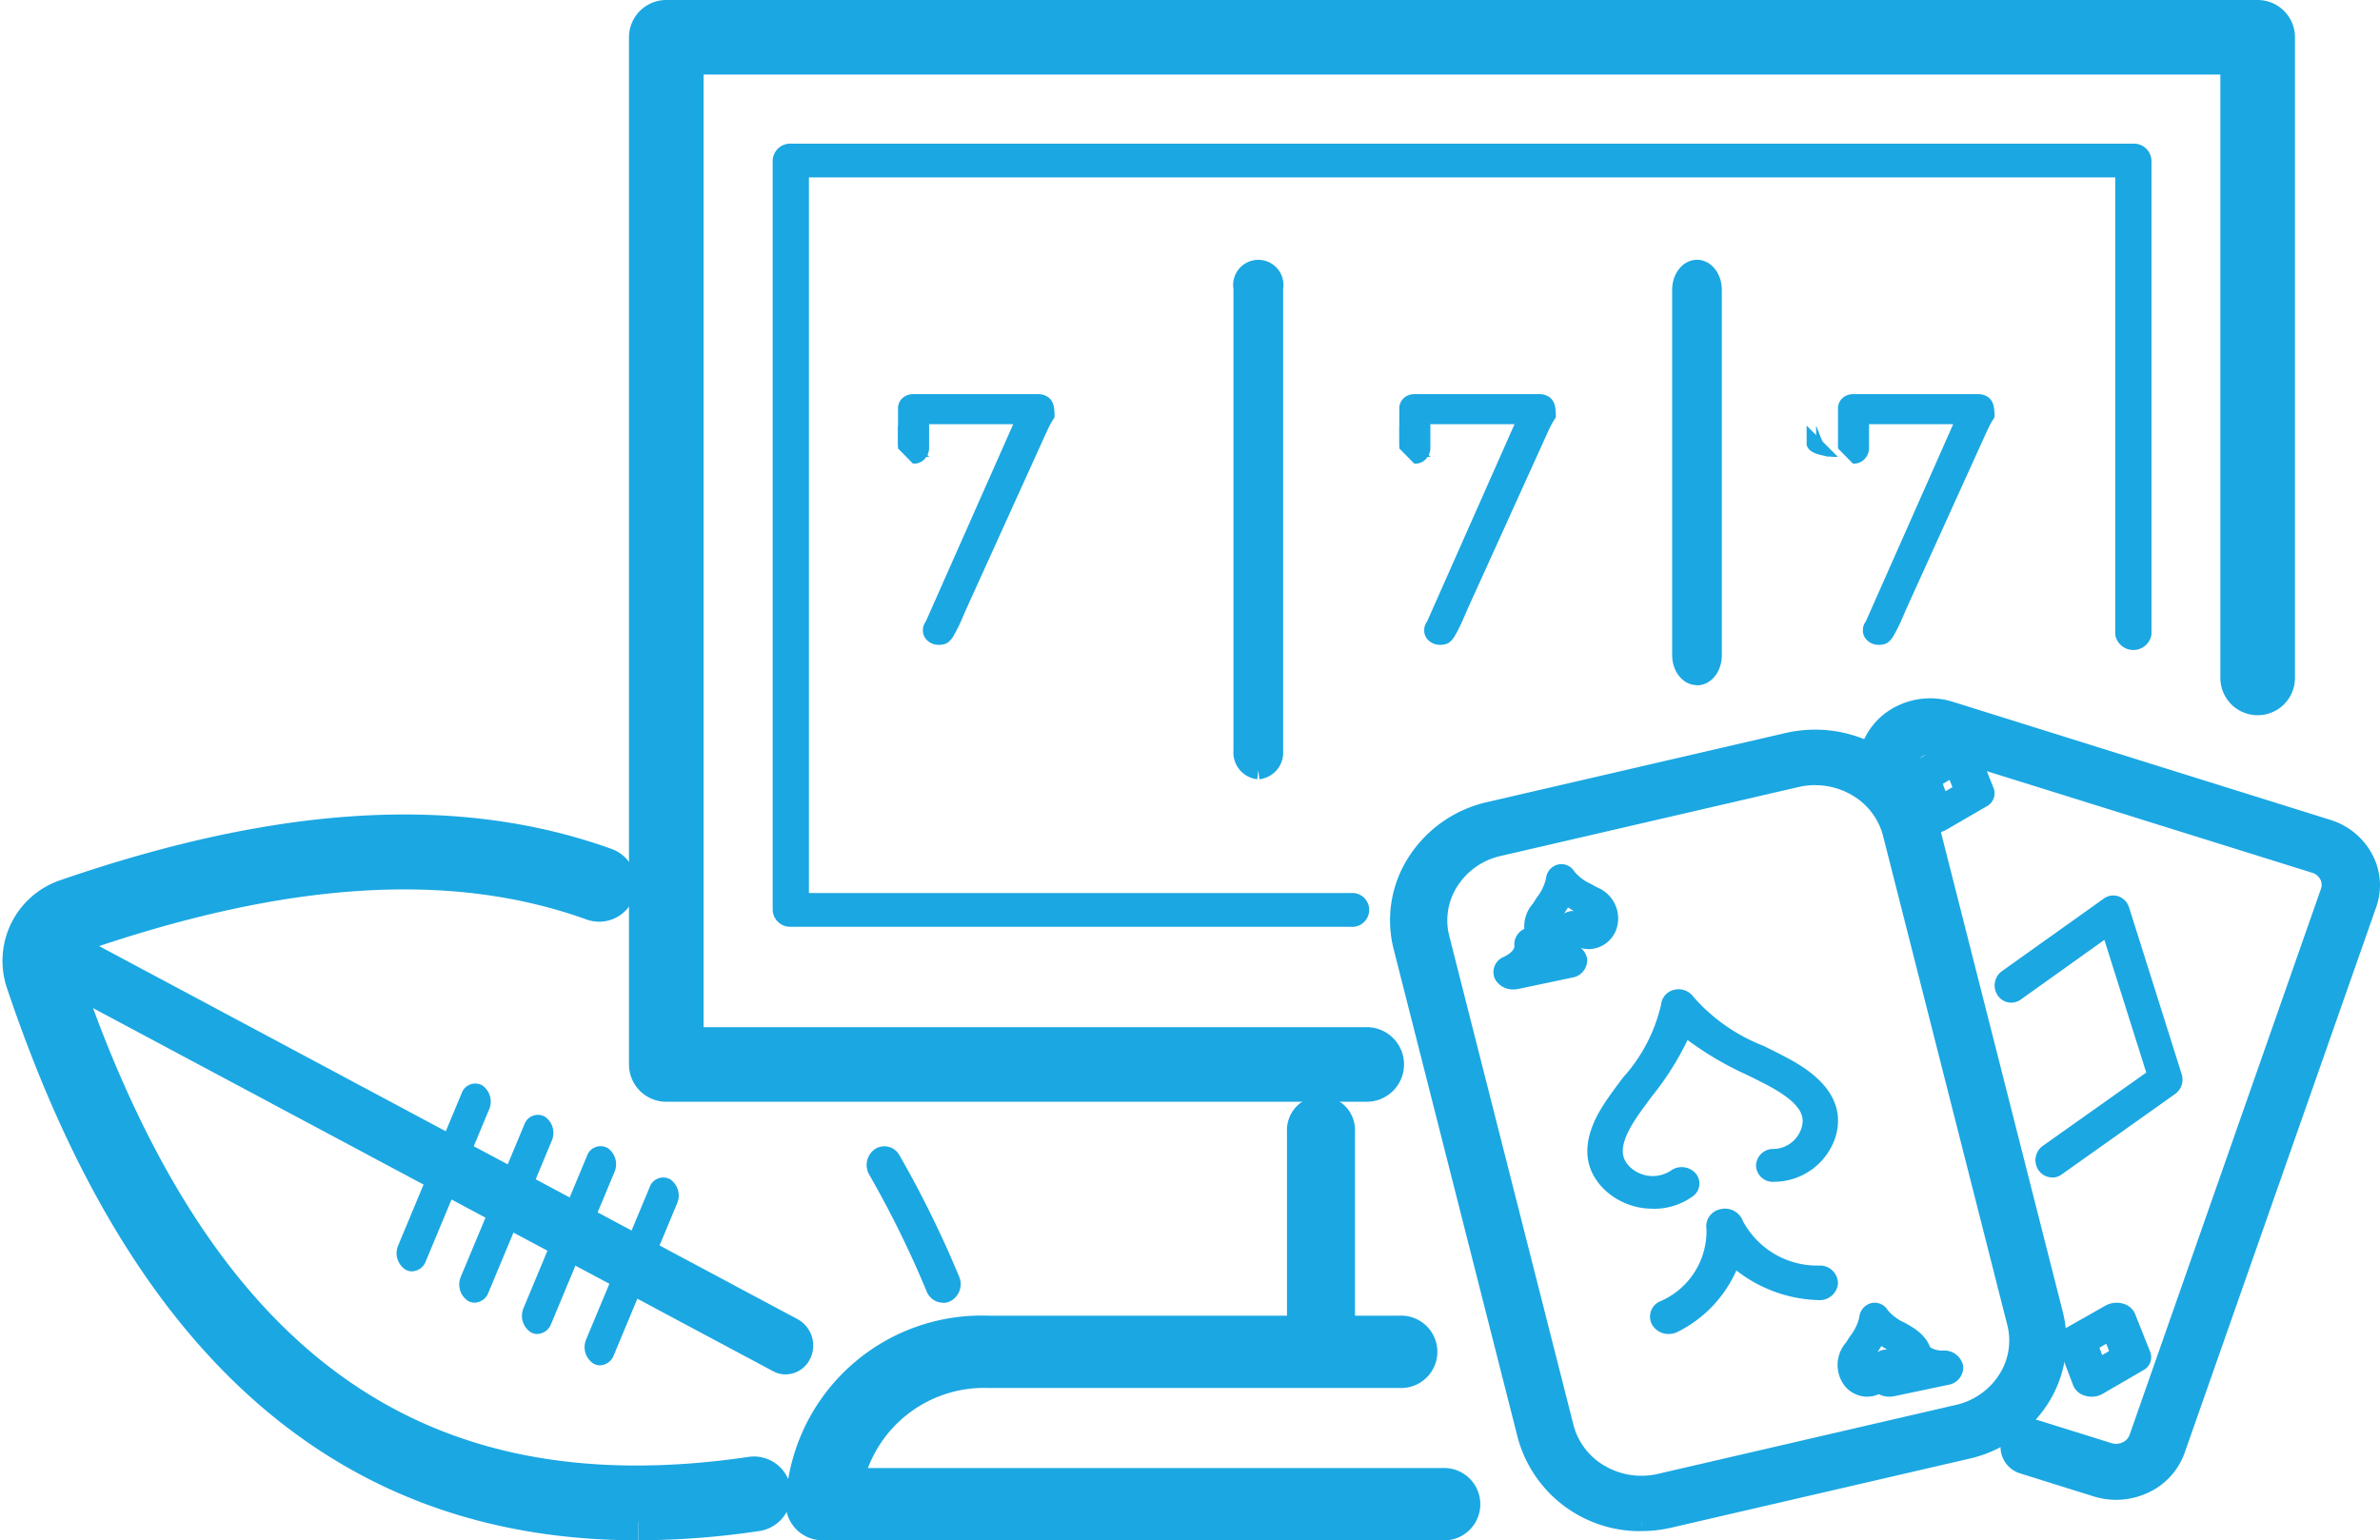<svg xmlns="http://www.w3.org/2000/svg" width="64.882" height="42" viewBox="0 0 64.882 42">
  <g id="Group-67" transform="translate(0.564 0.5)">
    <path id="Fill-1" d="M55.338,24.012a2.256,2.256,0,0,0-.513.059L46.709,25.95a2.139,2.139,0,0,0-1.334.93,1.968,1.968,0,0,0-.255,1.558l3.385,13.33a2.056,2.056,0,0,0,.974,1.274,2.232,2.232,0,0,0,1.632.243l8.116-1.879a2.138,2.138,0,0,0,1.334-.93,1.967,1.967,0,0,0,.255-1.558L57.431,25.588a2.055,2.055,0,0,0-.974-1.274,2.221,2.221,0,0,0-1.119-.3M50.6,44.354a3.2,3.2,0,0,1-3.126-2.348l-3.385-13.33a2.934,2.934,0,0,1,.38-2.323,3.192,3.192,0,0,1,1.988-1.386l8.116-1.879a3.325,3.325,0,0,1,2.433.362,3.065,3.065,0,0,1,1.452,1.9l3.385,13.329A2.934,2.934,0,0,1,61.466,41a3.192,3.192,0,0,1-1.989,1.386l-8.116,1.879a3.336,3.336,0,0,1-.758.087" transform="translate(-6.417 -3.354)" fill="#1ba7e2" stroke="#1ba7e2" stroke-width="0.5" fill-rule="evenodd"/>
    <path id="Fill-3" d="M51.795,36.979a1.9,1.9,0,0,1-1.331-.524c-.98-.966-.148-2.142.165-2.584.109-.154.224-.308.34-.463a4.436,4.436,0,0,0,1.043-2,.458.458,0,0,1,.366-.4.5.5,0,0,1,.52.2,4.891,4.891,0,0,0,1.913,1.334c.179.089.357.177.53.268.5.26,1.816.951,1.421,2.227a1.765,1.765,0,0,1-1.676,1.208A.455.455,0,0,1,54.6,35.8a.465.465,0,0,1,.478-.45.816.816,0,0,0,.758-.561c.1-.31.045-.67-.968-1.2-.166-.087-.338-.172-.511-.257a8.728,8.728,0,0,1-1.624-.954,7.88,7.88,0,0,1-.973,1.538c-.111.15-.222.3-.327.447-.639.9-.507,1.244-.269,1.479a.9.9,0,0,0,1.112.1.507.507,0,0,1,.676.072.426.426,0,0,1-.077.628,1.821,1.821,0,0,1-1.081.34" transform="translate(-7.292 -4.521)" fill="#1ba7e2" fill-rule="evenodd"/>
    <path id="Fill-5" d="M52.511,41.417a.521.521,0,0,1-.44-.232.454.454,0,0,1,.18-.648,2.083,2.083,0,0,0,1.289-1.98.474.474,0,0,1,.382-.543.518.518,0,0,1,.609.319,2.3,2.3,0,0,0,2.116,1.217.488.488,0,0,1,.477.5.5.5,0,0,1-.542.442,3.792,3.792,0,0,1-2.227-.809,3.418,3.418,0,0,1-1.583,1.666.544.544,0,0,1-.26.066" transform="translate(-7.583 -5.542)" fill="#1ba7e2" fill-rule="evenodd"/>
    <path id="Fill-7" d="M49.181,28.184c-.035.058-.07.114-.106.168a.41.41,0,0,1,.268-.073c-.053-.03-.108-.062-.162-.1M48.8,29.563a.8.8,0,0,1-.594-.267.93.93,0,0,1,.018-1.216c.033-.053.068-.105.1-.159a1.336,1.336,0,0,0,.256-.517.437.437,0,0,1,.321-.391.415.415,0,0,1,.457.193,1.248,1.248,0,0,0,.454.337l.161.091a.912.912,0,0,1,.548,1.073.812.812,0,0,1-.759.611.957.957,0,0,1-.34-.064,1.264,1.264,0,0,1-.133.13.769.769,0,0,1-.493.178" transform="translate(-7 -3.938)" fill="#1ba7e2" fill-rule="evenodd"/>
    <path id="Fill-9" d="M47.548,30.708a.552.552,0,0,1-.511-.3.45.45,0,0,1,.25-.589c.276-.13.289-.272.289-.277a.466.466,0,0,1,.411-.524.577.577,0,0,1,.654.332.632.632,0,0,0,.388.1.523.523,0,0,1,.53.425.485.485,0,0,1-.416.512l-1.467.309a.652.652,0,0,1-.129.013" transform="translate(-6.854 -4.229)" fill="#1ba7e2" fill-rule="evenodd"/>
    <path id="Fill-11" d="M59.181,42.184c-.035.058-.07.113-.106.168a.408.408,0,0,1,.268-.072c-.053-.03-.108-.062-.162-.1M58.8,43.563a.8.8,0,0,1-.594-.267.931.931,0,0,1,.018-1.216q.05-.079.1-.158a1.338,1.338,0,0,0,.256-.518.437.437,0,0,1,.321-.391.415.415,0,0,1,.457.193,1.251,1.251,0,0,0,.455.337c.054.03.108.061.16.092.6.354.629.778.548,1.072a.812.812,0,0,1-.759.611,1.237,1.237,0,0,1-.34-.064,1.271,1.271,0,0,1-.133.13.768.768,0,0,1-.492.178" transform="translate(-8.458 -5.979)" fill="#1ba7e2" fill-rule="evenodd"/>
    <path id="Fill-13" d="M59.548,43.708a.552.552,0,0,1-.511-.3.45.45,0,0,1,.25-.589c.276-.129.289-.272.289-.277a.466.466,0,0,1,.411-.524.576.576,0,0,1,.654.332.625.625,0,0,0,.388.1.524.524,0,0,1,.531.425.485.485,0,0,1-.416.512l-1.467.309a.622.622,0,0,1-.129.013" transform="translate(-8.604 -6.125)" fill="#1ba7e2" fill-rule="evenodd"/>
    <path id="Fill-15" d="M65.729,43.354a1.81,1.81,0,0,1-.542-.083L63.2,42.649A.506.506,0,0,1,62.853,42a.548.548,0,0,1,.685-.325l1.989.622a.67.67,0,0,0,.486-.034.609.609,0,0,0,.319-.349l5.217-14.889a.568.568,0,0,0-.036-.459.623.623,0,0,0-.369-.3L60.862,23.055a.667.667,0,0,0-.486.034.607.607,0,0,0-.319.348.549.549,0,0,1-.685.325.506.506,0,0,1-.344-.647,1.645,1.645,0,0,1,.861-.942,1.8,1.8,0,0,1,1.314-.09L71.485,25.3a1.682,1.682,0,0,1,1,.813,1.531,1.531,0,0,1,.1,1.24L67.361,42.238a1.644,1.644,0,0,1-.861.942,1.8,1.8,0,0,1-.772.174" transform="translate(-8.604 -3.208)" fill="#1ba7e2" stroke="#1ba7e2" stroke-width="0.5" fill-rule="evenodd"/>
    <path id="Fill-17" d="M64.567,35.688a.448.448,0,0,1-.375-.206.481.481,0,0,1,.119-.653l2.823-2-1.142-3.618L63.71,30.84a.443.443,0,0,1-.63-.121.482.482,0,0,1,.117-.654l2.782-1.982a.439.439,0,0,1,.4-.058.464.464,0,0,1,.286.3L68.1,32.875a.48.48,0,0,1-.176.535l-3.1,2.2a.439.439,0,0,1-.255.082" transform="translate(-9.188 -4.083)" fill="#1ba7e2" fill-rule="evenodd"/>
    <path id="Fill-19" d="M61.148,24.228l.076.2.188-.109-.078-.2Zm-.211,1.335a.621.621,0,0,1-.169-.023.487.487,0,0,1-.334-.282l-.409-1.076a.4.4,0,0,1,.205-.489l1.088-.616a.626.626,0,0,1,.468-.054.491.491,0,0,1,.333.277l.419,1.053a.4.4,0,0,1-.2.491l-1.1.639a.609.609,0,0,1-.3.08Z" transform="translate(-8.75 -3.354)" fill="#1ba7e2" fill-rule="evenodd"/>
    <path id="Fill-21" d="M66.148,42.228l.076.2.188-.109-.078-.2Zm-.211,1.335a.621.621,0,0,1-.169-.023.487.487,0,0,1-.334-.282l-.409-1.076a.4.4,0,0,1,.205-.489l1.088-.616a.629.629,0,0,1,.468-.053.49.49,0,0,1,.332.277l.419,1.053a.4.4,0,0,1-.2.491l-1.1.639a.609.609,0,0,1-.3.08Z" transform="translate(-9.479 -5.979)" fill="#1ba7e2" fill-rule="evenodd"/>
    <path id="Fill-23" d="M39.589,29.042H20.517A.517.517,0,0,1,20,28.525V.517A.517.517,0,0,1,20.517,0H63.9a.517.517,0,0,1,.517.517V17.985a.517.517,0,0,1-1.034,0V1.033H21.034V28.008H39.589a.517.517,0,1,1,0,1.033" transform="translate(-2.917)" fill="#1ba7e2" stroke="#1ba7e2" stroke-width="1" fill-rule="evenodd"/>
    <path id="Fill-25" d="M39.763,25.354H24.494A.478.478,0,0,1,24,24.894V4.461A.478.478,0,0,1,24.494,4h36.6a.478.478,0,0,1,.494.461V17.384a.5.5,0,0,1-.988,0V4.921H24.988V24.433H39.763a.462.462,0,1,1,0,.921" transform="translate(-3.5 -0.583)" fill="#1ba7e2" fill-rule="evenodd"/>
    <path id="Fill-27" d="M41.427,40.979A.438.438,0,0,1,41,40.531V35.448a.428.428,0,1,1,.854,0v5.084a.438.438,0,0,1-.427.448" transform="translate(-5.979 -5.104)" fill="#1ba7e2" stroke="#1ba7e2" stroke-width="1" fill-rule="evenodd"/>
    <path id="Fill-29" d="M42.412,47.125H25.526A.507.507,0,0,1,25,46.64,4.849,4.849,0,0,1,30.025,42H41.241a.487.487,0,1,1,0,.971H30.025a3.887,3.887,0,0,0-3.939,3.184H42.412a.487.487,0,1,1,0,.971" transform="translate(-3.646 -6.125)" fill="#1ba7e2" stroke="#1ba7e2" stroke-width="1" fill-rule="evenodd"/>
    <path id="Fill-31" d="M29.08,40.271a.482.482,0,0,1-.441-.3,27.78,27.78,0,0,0-1.568-3.19.527.527,0,0,1,.159-.7.467.467,0,0,1,.663.168,28.792,28.792,0,0,1,1.628,3.311.523.523,0,0,1-.246.673.456.456,0,0,1-.195.044" transform="translate(-3.938 -5.25)" fill="#1ba7e2" fill-rule="evenodd"/>
    <path id="Fill-33" d="M16.831,44.792C8.906,44.792,3.414,39.949.1,30.075a1.822,1.822,0,0,1,1.115-2.3c5.878-2.033,10.7-2.316,14.727-.863a.524.524,0,0,1,.312.666.513.513,0,0,1-.656.317c-3.8-1.371-8.4-1.088-14.05.867a.774.774,0,0,0-.473.977c3.615,10.757,9.6,15.134,18.843,13.773a.514.514,0,0,1,.582.441.52.52,0,0,1-.435.591,22.091,22.091,0,0,1-3.229.247" transform="translate(0 -3.792)" fill="#1ba7e2" stroke="#1ba7e2" stroke-width="1" fill-rule="evenodd"/>
    <path id="Fill-35" d="M20.634,40.9.28,30.031A.566.566,0,0,1,.051,29.3a.482.482,0,0,1,.669-.248L21.075,39.928a.566.566,0,0,1,.228.727.5.5,0,0,1-.449.3A.465.465,0,0,1,20.634,40.9Z" transform="translate(0 -4.229)" fill="#1ba7e2" stroke="#1ba7e2" stroke-width="0.5" fill-rule="evenodd"/>
    <path id="Fill-37" d="M12.418,39.125a.366.366,0,0,1-.184-.051.537.537,0,0,1-.191-.661l1.725-4.137a.393.393,0,0,1,.56-.226.537.537,0,0,1,.191.661l-1.725,4.137a.418.418,0,0,1-.376.276" transform="translate(-1.75 -4.958)" fill="#1ba7e2" fill-rule="evenodd"/>
    <path id="Fill-39" d="M14.418,40.125a.366.366,0,0,1-.184-.051.537.537,0,0,1-.191-.661l1.725-4.137a.393.393,0,0,1,.56-.226.537.537,0,0,1,.191.661l-1.725,4.137a.418.418,0,0,1-.376.276" transform="translate(-2.042 -5.104)" fill="#1ba7e2" fill-rule="evenodd"/>
    <path id="Fill-41" d="M16.418,41.125a.366.366,0,0,1-.184-.051.537.537,0,0,1-.191-.661l1.725-4.137a.393.393,0,0,1,.56-.226.537.537,0,0,1,.191.661l-1.725,4.137a.418.418,0,0,1-.376.276" transform="translate(-2.333 -5.25)" fill="#1ba7e2" fill-rule="evenodd"/>
    <path id="Fill-43" d="M18.418,42.125a.366.366,0,0,1-.184-.051.537.537,0,0,1-.191-.661l1.725-4.137a.393.393,0,0,1,.56-.226.537.537,0,0,1,.191.661l-1.725,4.138a.418.418,0,0,1-.376.276" transform="translate(-2.625 -5.396)" fill="#1ba7e2" fill-rule="evenodd"/>
    <path id="Fill-45" d="M28,13.477V12.4a.377.377,0,0,1,.12-.293.431.431,0,0,1,.3-.11h3.414a.469.469,0,0,1,.231.064.361.361,0,0,1,.13.133.5.5,0,0,1,.058.174,1.346,1.346,0,0,1,.014.2.225.225,0,0,1,0,.055.229.229,0,0,1-.033.059,1.473,1.473,0,0,0-.077.128q-.048.088-.135.28L30.1,17.329q-.222.485-.351.785a4.222,4.222,0,0,1-.226.458.6.6,0,0,1-.183.211.468.468,0,0,1-.231.05.454.454,0,0,1-.3-.11.366.366,0,0,1-.13-.294.371.371,0,0,1,.077-.229l2.385-5.384H28.847v.661a.436.436,0,0,1-.149.316.4.4,0,0,1-.28.1h-.009" transform="translate(-4.083 -1.75)" fill="#1ba7e2" fill-rule="evenodd"/>
    <path id="Fill-47" d="M28.639,13.854c-.195-.061-.306-.153-.336-.277V13" transform="translate(-4.128 -1.896)" fill="#1ba7e2" fill-rule="evenodd"/>
    <path id="Fill-49" d="M28.854,13.854h-.016a1.727,1.727,0,0,1-.562-.083c-.161-.055-.253-.138-.276-.25V13" transform="translate(-4.083 -1.896)" fill="#1ba7e2" fill-rule="evenodd"/>
    <path id="Fill-51" d="M44,13.477V12.4a.377.377,0,0,1,.12-.293.431.431,0,0,1,.3-.11h3.414a.469.469,0,0,1,.231.064.361.361,0,0,1,.13.133.5.5,0,0,1,.058.174,1.347,1.347,0,0,1,.014.2.224.224,0,0,1,0,.055.229.229,0,0,1-.033.059,1.473,1.473,0,0,0-.077.128q-.048.088-.135.28L46.1,17.329q-.221.485-.351.785a4.232,4.232,0,0,1-.226.458.6.6,0,0,1-.183.211.467.467,0,0,1-.231.05.454.454,0,0,1-.3-.11.366.366,0,0,1-.13-.294.371.371,0,0,1,.077-.229l2.385-5.384H44.847v.661a.436.436,0,0,1-.149.316.4.4,0,0,1-.28.1h-.009" transform="translate(-6.417 -1.75)" fill="#1ba7e2" fill-rule="evenodd"/>
    <path id="Fill-53" d="M44.639,13.854c-.195-.061-.306-.153-.335-.277V13" transform="translate(-6.461 -1.896)" fill="#1ba7e2" fill-rule="evenodd"/>
    <path id="Fill-55" d="M44.854,13.854h-.016a1.727,1.727,0,0,1-.562-.083c-.161-.055-.253-.138-.276-.25V13" transform="translate(-6.417 -1.896)" fill="#1ba7e2" fill-rule="evenodd"/>
    <path id="Fill-57" d="M58,13.477V12.4a.377.377,0,0,1,.12-.293.432.432,0,0,1,.3-.11h3.414a.469.469,0,0,1,.231.064.361.361,0,0,1,.13.133.5.5,0,0,1,.058.174,1.347,1.347,0,0,1,.014.2.224.224,0,0,1,0,.055.229.229,0,0,1-.033.059,1.473,1.473,0,0,0-.077.128q-.048.088-.135.28L60.1,17.329q-.221.485-.351.785a4.161,4.161,0,0,1-.226.458.605.605,0,0,1-.183.211.47.47,0,0,1-.231.05.454.454,0,0,1-.3-.11.366.366,0,0,1-.13-.294.371.371,0,0,1,.077-.229l2.385-5.384H58.847v.661a.437.437,0,0,1-.149.316.405.405,0,0,1-.28.1h-.009" transform="translate(-8.458 -1.75)" fill="#1ba7e2" fill-rule="evenodd"/>
    <path id="Fill-59" d="M57.639,13.854q-.292-.092-.336-.277V13" transform="translate(-8.357 -1.896)" fill="#1ba7e2" fill-rule="evenodd"/>
    <path id="Fill-61" d="M57.854,13.854h-.016a1.729,1.729,0,0,1-.562-.083c-.16-.055-.252-.138-.276-.25V13" transform="translate(-8.313 -1.896)" fill="#1ba7e2" fill-rule="evenodd"/>
    <path id="Fill-63" d="M39.427,21.667A.484.484,0,0,1,39,21.141V8.526a.436.436,0,1,1,.854,0V21.141a.484.484,0,0,1-.427.526" transform="translate(-5.688 -1.167)" fill="#1ba7e2" stroke="#1ba7e2" stroke-width="0.5" fill-rule="evenodd"/>
    <path id="Fill-65" d="M53.427,19.1c-.236,0-.427-.255-.427-.57V8.57c0-.315.191-.57.427-.57s.427.255.427.57v9.965c0,.315-.191.57-.427.57" transform="translate(-7.729 -1.167)" fill="#1ba7e2" stroke="#1ba7e2" stroke-width="0.5" fill-rule="evenodd"/>
  </g>
</svg>